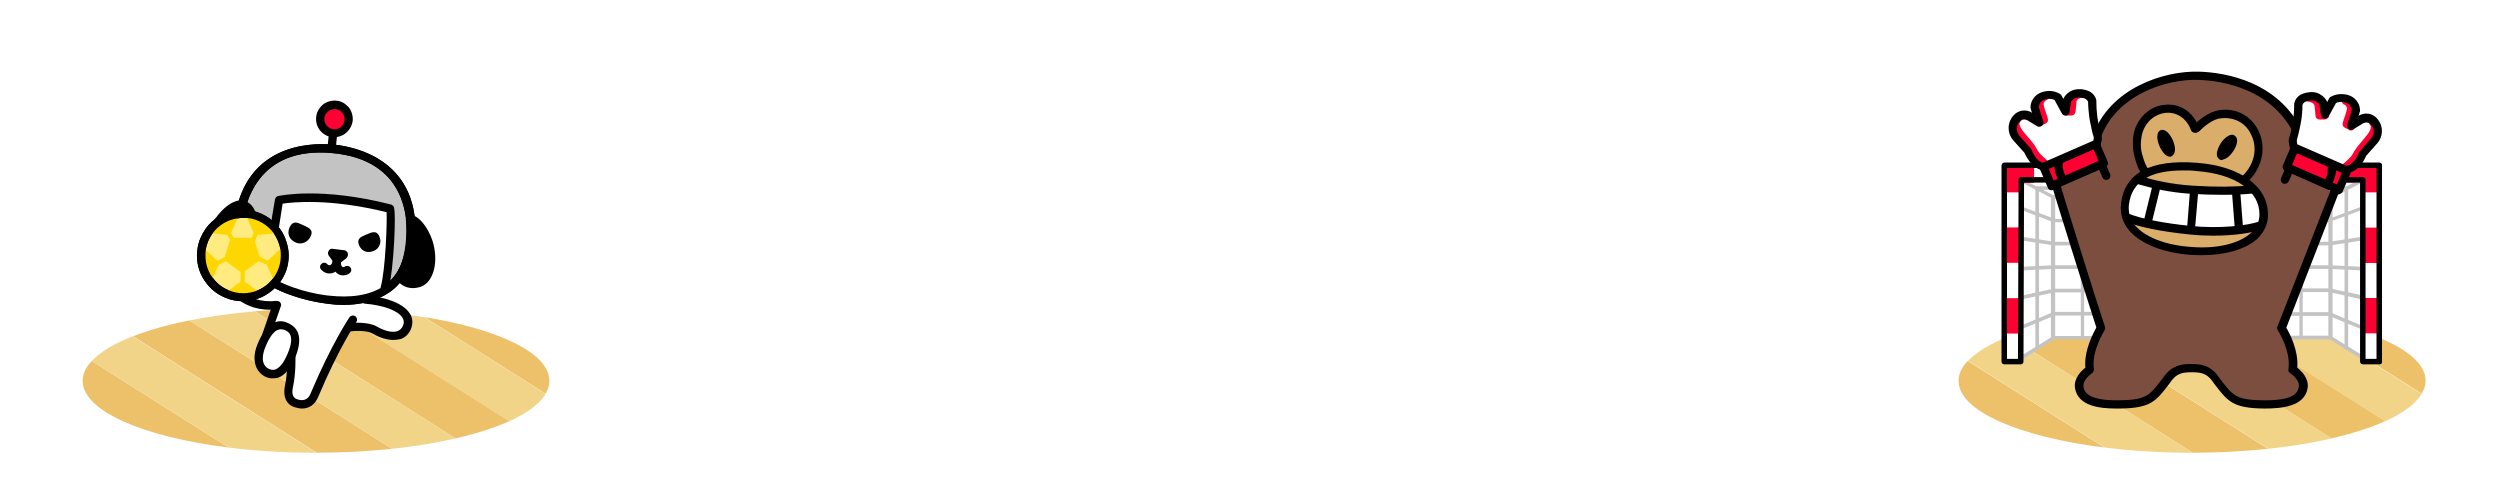 <?xml version="1.0" encoding="utf-8"?>
<!-- Generator: Adobe Illustrator 25.3.1, SVG Export Plug-In . SVG Version: 6.00 Build 0)  -->
<svg version="1.1" id="レイヤー_1" xmlns="http://www.w3.org/2000/svg" xmlns:xlink="http://www.w3.org/1999/xlink" x="0px"
	 y="0px" viewBox="0 0 820 160" style="enable-background:new 0 0 820 160;" xml:space="preserve">
<style type="text/css">
	.st0{fill:#FFFFFF;}
	.st1{fill:#EDC169;}
	.st2{fill:#F2D489;}
	.st3{fill:#C3C3C3;}
	.st4{fill:#FF0033;}
	.st5{fill:#DBAD6B;}
	.st6{fill:#FFD700;}
	.st7{fill:#7C4E40;}
	.st8{fill:none;stroke:#000000;stroke-width:3;stroke-linecap:round;stroke-linejoin:round;stroke-miterlimit:10;}
	.st9{fill:#FFEB7F;}
</style>
<rect id="レイヤー_1_" class="st0" width="820" height="160"/>
<g>
	<g>
		<path class="st1" d="M180.2,124.9c0-9.1-16.6-16.9-41-20.9l39.7,25.1C179.8,127.8,180.2,126.4,180.2,124.9z"/>
		<path class="st1" d="M43.6,110.3l60.3,38.2c8.7,0,17-0.5,24.7-1.3l-66.5-42.1C55,106.5,48.8,108.3,43.6,110.3z"/>
		<path class="st1" d="M109,101.4c-1.8,0-3.5-0.1-5.3-0.1c-7,0-13.7,0.3-20.1,0.8l65.8,41.7c6.9-1.6,12.9-3.5,17.7-5.7L109,101.4z"
			/>
		<path class="st1" d="M27.1,124.9c0,9.9,19.8,18.4,47.9,21.9l-44.9-28.4C28.2,120.4,27.1,122.6,27.1,124.9z"/>
		<path class="st2" d="M30.1,118.4L75,146.8c8.8,1.1,18.5,1.7,28.6,1.7c0.1,0,0.1,0,0.2,0l-60.3-38.2
			C37.5,112.7,32.9,115.4,30.1,118.4z"/>
		<path class="st2" d="M62.1,105.1l66.5,42.1c7.5-0.8,14.5-1.9,20.8-3.4l-65.8-41.7C75.9,102.8,68.6,103.8,62.1,105.1z"/>
		<path class="st2" d="M179,129.2l-39.7-25.1c-9.1-1.5-19.4-2.4-30.3-2.6l58,36.7C172.9,135.5,177,132.5,179,129.2z"/>
	</g>
</g>
<g>
	<g>
		<path class="st1" d="M795.6,124.9c0-9.1-16.6-16.9-41-20.9l39.7,25.1C795.1,127.8,795.6,126.4,795.6,124.9z"/>
		<path class="st1" d="M658.9,110.3l60.3,38.2c8.7,0,17-0.5,24.7-1.3l-66.5-42.1C670.4,106.5,664.1,108.3,658.9,110.3z"/>
		<path class="st1" d="M724.3,101.4c-1.8,0-3.5-0.1-5.3-0.1c-7,0-13.7,0.3-20.1,0.8l65.8,41.7c6.9-1.6,12.9-3.5,17.7-5.7
			L724.3,101.4z"/>
		<path class="st1" d="M642.4,124.9c0,9.9,19.8,18.4,47.9,21.9l-44.9-28.4C643.5,120.4,642.4,122.6,642.4,124.9z"/>
		<path class="st2" d="M645.5,118.4l44.9,28.4c8.8,1.1,18.5,1.7,28.6,1.7c0.1,0,0.1,0,0.2,0l-60.3-38.2
			C652.9,112.7,648.3,115.4,645.5,118.4z"/>
		<path class="st2" d="M677.5,105.1l66.5,42.1c7.5-0.8,14.5-1.9,20.8-3.4l-65.8-41.7C691.2,102.8,684,103.8,677.5,105.1z"/>
		<path class="st2" d="M794.3,129.2l-39.7-25.1c-9.1-1.5-19.4-2.4-30.3-2.6l58,36.7C788.2,135.5,792.3,132.5,794.3,129.2z"/>
	</g>
</g>
<g>
	<polygon class="st0" points="657.2,54.5 657.2,117.8 662.7,118 673,110.8 763.8,110.8 774.6,117.7 780.4,117.8 780.1,54.5 	"/>
	<g>
		<g>
			<path class="st3" d="M718.4,111.3h-45.1c-0.3,0-0.6-0.3-0.6-0.6V64.6c0-0.3,0.3-0.6,0.6-0.6h45.1c0.3,0,0.6,0.3,0.6,0.6
				c0,0.3-0.3,0.6-0.6,0.6H674v45h44.5c0.3,0,0.6,0.3,0.6,0.6S718.8,111.3,718.4,111.3z"/>
			<path class="st3" d="M663,117.9c-0.1,0-0.2,0-0.3-0.1c-0.2-0.1-0.3-0.3-0.3-0.5V59.2c0-0.2,0.1-0.4,0.3-0.5
				c0.2-0.1,0.4-0.1,0.6,0l10.5,5.5c0.2,0.1,0.3,0.3,0.3,0.5v46.1c0,0.2-0.1,0.4-0.3,0.5l-10.5,6.6
				C663.2,117.9,663.1,117.9,663,117.9z M663.6,60.1v56.2l9.4-5.8V65L663.6,60.1z M673.6,110.8L673.6,110.8L673.6,110.8z"/>
			<path class="st3" d="M693.8,111c-0.3,0-0.6-0.3-0.6-0.6V65.1l-6.5-5.5c-0.2-0.2-0.3-0.6-0.1-0.8c0.2-0.2,0.6-0.3,0.8-0.1l6.7,5.7
				c0.1,0.1,0.2,0.3,0.2,0.4v45.6C694.4,110.7,694.2,111,693.8,111z"/>
			<path class="st3" d="M703.8,111c-0.3,0-0.6-0.3-0.6-0.6V65l-4-5.6c-0.2-0.3-0.1-0.6,0.1-0.8c0.3-0.2,0.6-0.1,0.8,0.1l4.1,5.7
				c0.1,0.1,0.1,0.2,0.1,0.3v45.6C704.3,110.7,704.1,111,703.8,111z"/>
			<path class="st3" d="M713.7,111c-0.3,0-0.6-0.3-0.6-0.6V64.9l-2.4-5.6c-0.1-0.3,0-0.6,0.3-0.8c0.3-0.1,0.6,0,0.8,0.3l2.4,5.7
				c0,0.1,0,0.1,0,0.2v45.6C714.3,110.7,714,111,713.7,111z"/>
			<path class="st3" d="M683.1,111c-0.3,0-0.6-0.3-0.6-0.6V65.1l-9-5.6c-0.3-0.2-0.4-0.5-0.2-0.8c0.2-0.3,0.5-0.4,0.8-0.2l9.2,5.8
				c0.2,0.1,0.3,0.3,0.3,0.5v45.6C683.7,110.7,683.4,111,683.1,111z"/>
			<path class="st3" d="M668.2,114.6c-0.3,0-0.6-0.3-0.6-0.6V61.9c0-0.3,0.3-0.6,0.6-0.6c0.3,0,0.6,0.3,0.6,0.6V114
				C668.8,114.4,668.5,114.6,668.2,114.6z"/>
			<path class="st3" d="M718.4,62.3H668c-0.3,0-0.6-0.3-0.6-0.6c0-0.3,0.3-0.6,0.6-0.6h50.4c0.3,0,0.6,0.3,0.6,0.6
				C719,62,718.8,62.3,718.4,62.3z"/>
			<path class="st3" d="M663,88.7c-0.3,0-0.6-0.2-0.6-0.6c0-0.3,0.2-0.6,0.6-0.6l10.8-0.5l45.1,0c0.3,0,0.6,0.3,0.6,0.6
				s-0.3,0.6-0.6,0.6h-45.1L663,88.7C663.1,88.7,663,88.7,663,88.7z"/>
			<path class="st3" d="M718.9,72.9h-45.1c-0.1,0-0.1,0-0.2,0L663,68.9c-0.3-0.1-0.5-0.4-0.3-0.7c0.1-0.3,0.4-0.5,0.8-0.3l10.5,3.9
				h45c0.3,0,0.6,0.3,0.6,0.6S719.2,72.9,718.9,72.9z"/>
			<path class="st3" d="M718.9,80.5h-45.1l-10.6-1.6c-0.3,0-0.5-0.3-0.5-0.7c0-0.3,0.3-0.5,0.7-0.5l10.5,1.6l45,0
				c0.3,0,0.6,0.3,0.6,0.6S719.2,80.5,718.9,80.5z"/>
			<path class="st3" d="M663,98.2c-0.3,0-0.5-0.2-0.6-0.5c-0.1-0.3,0.1-0.6,0.4-0.7l10.8-2.3c0,0,0.1,0,0.1,0h45.1
				c0.3,0,0.6,0.3,0.6,0.6c0,0.3-0.3,0.6-0.6,0.6h-45l-10.7,2.3C663.1,98.2,663.1,98.2,663,98.2z"/>
			<path class="st3" d="M663.3,107.9c-0.2,0-0.4-0.1-0.5-0.4c-0.1-0.3,0-0.6,0.3-0.8l10.5-4.4c0.1,0,0.1,0,0.2,0h45.1
				c0.3,0,0.6,0.3,0.6,0.6c0,0.3-0.3,0.6-0.6,0.6h-45l-10.4,4.3C663.5,107.9,663.4,107.9,663.3,107.9z"/>
			<g>
				<rect x="657.2" y="74.6" class="st4" width="6.2" height="11.6"/>
				<rect x="657.2" y="97.8" class="st4" width="6.2" height="11.6"/>
				
					<rect x="659.2" y="52" transform="matrix(4.197360e-11 -1 1 4.197360e-11 605.473 719.151)" class="st4" width="6.2" height="9.7"/>
				<rect x="657.2" y="54.1" class="st4" width="6.2" height="9"/>
				<g>
					
						<rect x="774.8" y="74.6" transform="matrix(-1 -4.492996e-11 4.492996e-11 -1 1555.727 160.857)" class="st4" width="6.2" height="11.6"/>
					
						<rect x="774.8" y="97.8" transform="matrix(-1 -4.404311e-11 4.404311e-11 -1 1555.727 207.136)" class="st4" width="6.2" height="11.6"/>
					
						<rect x="772.2" y="51.5" transform="matrix(6.123234e-17 -1 1 6.123234e-17 718.39 832.068)" class="st4" width="6.2" height="10.8"/>
					
						<rect x="774.8" y="54.1" transform="matrix(-1 -4.448676e-11 4.448676e-11 -1 1555.727 117.202)" class="st4" width="6.2" height="9"/>
				</g>
				<path d="M662.8,119.5h-5.4c-0.5,0-0.9-0.4-0.9-0.9V54.4c0-0.5,0.4-0.9,0.9-0.9s0.9,0.4,0.9,0.9v63.3h3.6l0.2-58.7
					c0-0.5,0.4-0.9,0.9-0.9c0,0,0,0,0,0c0.5,0,0.9,0.4,0.9,0.9l-0.2,59.6C663.7,119.1,663.3,119.5,662.8,119.5z"/>
				<path d="M718.4,59.9H663c-0.5,0-0.9-0.4-0.9-0.9s0.4-0.9,0.9-0.9h55.4c0.5,0,0.9,0.4,0.9,0.9S718.9,59.9,718.4,59.9z"/>
				<path d="M718.4,55.1h-60.9c-0.5,0-0.9-0.4-0.9-0.9s0.4-0.9,0.9-0.9h60.9c0.5,0,0.9,0.4,0.9,0.9S718.9,55.1,718.4,55.1z"/>
			</g>
		</g>
		<g>
			<path class="st3" d="M764.5,111.3h-46.3c-0.3,0-0.6-0.3-0.6-0.6s0.3-0.6,0.6-0.6h45.7v-45h-45.7c-0.3,0-0.6-0.3-0.6-0.6
				c0-0.3,0.3-0.6,0.6-0.6h46.3c0.3,0,0.6,0.3,0.6,0.6v46.1C765.1,111.1,764.8,111.3,764.5,111.3z"/>
			<path class="st3" d="M774.8,117.9c-0.1,0-0.2,0-0.3-0.1l-10.5-6.6c-0.2-0.1-0.3-0.3-0.3-0.5V64.6c0-0.2,0.1-0.4,0.3-0.5l10.5-5.5
				c0.2-0.1,0.4-0.1,0.6,0c0.2,0.1,0.3,0.3,0.3,0.5v58.2c0,0.2-0.1,0.4-0.3,0.5C775,117.9,774.9,117.9,774.8,117.9z M764.9,110.4
				l9.4,5.8V60.1l-9.4,4.9V110.4z"/>
			<path class="st3" d="M744,111c-0.3,0-0.6-0.3-0.6-0.6V64.8c0-0.2,0.1-0.3,0.2-0.4l6.7-5.7c0.2-0.2,0.6-0.2,0.8,0.1
				c0.2,0.2,0.2,0.6-0.1,0.8l-6.5,5.5v45.3C744.6,110.7,744.3,111,744,111z"/>
			<path class="st3" d="M734.1,111c-0.3,0-0.6-0.3-0.6-0.6V64.8c0-0.1,0-0.2,0.1-0.3l4.1-5.7c0.2-0.3,0.6-0.3,0.8-0.1
				c0.3,0.2,0.3,0.6,0.1,0.8l-4,5.6v45.4C734.7,110.7,734.4,111,734.1,111z"/>
			<path class="st3" d="M724.2,111c-0.3,0-0.6-0.3-0.6-0.6V64.8c0-0.1,0-0.2,0-0.2l2.4-5.7c0.1-0.3,0.5-0.4,0.8-0.3
				c0.3,0.1,0.4,0.5,0.3,0.8l-2.4,5.6v45.5C724.7,110.7,724.5,111,724.2,111z"/>
			<path class="st3" d="M754.8,111c-0.3,0-0.6-0.3-0.6-0.6V64.8c0-0.2,0.1-0.4,0.3-0.5l9.2-5.8c0.3-0.2,0.6-0.1,0.8,0.2
				c0.2,0.3,0.1,0.6-0.2,0.8l-9,5.6v45.3C755.3,110.7,755.1,111,754.8,111z"/>
			<path class="st3" d="M769.6,114.6c-0.3,0-0.6-0.3-0.6-0.6V61.9c0-0.3,0.3-0.6,0.6-0.6c0.3,0,0.6,0.3,0.6,0.6V114
				C770.2,114.4,770,114.6,769.6,114.6z"/>
			<path class="st3" d="M769.9,62.3h-51.7c-0.3,0-0.6-0.3-0.6-0.6c0-0.3,0.3-0.6,0.6-0.6h51.7c0.3,0,0.6,0.3,0.6,0.6
				C770.4,62,770.2,62.3,769.9,62.3z"/>
			<path class="st3" d="M774.8,88.7C774.8,88.7,774.8,88.7,774.8,88.7L764,88.2l-45.9,0c-0.3,0-0.6-0.3-0.6-0.6s0.3-0.6,0.6-0.6
				h45.9l10.8,0.5c0.3,0,0.6,0.3,0.6,0.6C775.4,88.4,775.1,88.7,774.8,88.7z"/>
			<path class="st3" d="M764.1,72.9h-45.9c-0.3,0-0.6-0.3-0.6-0.6s0.3-0.6,0.6-0.6H764l10.5-3.9c0.3-0.1,0.6,0,0.7,0.3
				c0.1,0.3,0,0.6-0.3,0.7l-10.6,3.9C764.2,72.9,764.1,72.9,764.1,72.9z"/>
			<path class="st3" d="M718.2,80.5c-0.3,0-0.6-0.3-0.6-0.6s0.3-0.6,0.6-0.6h45.9l10.4-1.6c0.3,0,0.6,0.2,0.7,0.5
				c0,0.3-0.2,0.6-0.5,0.7l-10.5,1.6L718.2,80.5z"/>
			<path class="st3" d="M774.8,98.2c0,0-0.1,0-0.1,0L764,95.8h-45.8c-0.3,0-0.6-0.3-0.6-0.6c0-0.3,0.3-0.6,0.6-0.6h45.9
				c0,0,0.1,0,0.1,0l10.8,2.3c0.3,0.1,0.5,0.4,0.4,0.7C775.3,98,775.1,98.2,774.8,98.2z"/>
			<path class="st3" d="M774.5,107.9c-0.1,0-0.2,0-0.2,0l-10.4-4.3h-45.8c-0.3,0-0.6-0.3-0.6-0.6c0-0.3,0.3-0.6,0.6-0.6h45.9
				c0.1,0,0.2,0,0.2,0l10.5,4.4c0.3,0.1,0.4,0.5,0.3,0.8C775,107.7,774.8,107.9,774.5,107.9z"/>
			<g>
				<path d="M780.5,119.5H775c-0.5,0-0.9-0.4-0.9-0.9V59c0-0.5,0.4-0.9,0.9-0.9s0.9,0.4,0.9,0.9v58.7h3.6V54.4
					c0-0.5,0.4-0.9,0.9-0.9s0.9,0.4,0.9,0.9v64.2C781.4,119.1,781,119.5,780.5,119.5z"/>
				<path d="M774.8,59.9h-56.6c-0.5,0-0.9-0.4-0.9-0.9s0.4-0.9,0.9-0.9h56.6c0.5,0,0.9,0.4,0.9,0.9S775.3,59.9,774.8,59.9z"/>
				<path d="M780.4,55.1h-62.2c-0.5,0-0.9-0.4-0.9-0.9s0.4-0.9,0.9-0.9h62.2c0.5,0,0.9,0.4,0.9,0.9S780.9,55.1,780.4,55.1z"/>
			</g>
		</g>
	</g>
	<polygon class="st0" points="700.5,58.8 697.4,64.3 697.2,70.5 699.6,75.3 723.1,79.5 741.1,76 742.9,70 739.6,62.1 734.1,57.9 
		710.8,57.3 703.3,56.8 	"/>
	<polygon class="st5" points="697.6,70.2 704.8,73.3 719.6,75.7 733.2,75.1 742.2,72.4 739.8,77 732.5,81.4 722,83 712.1,81.4 
		703.1,78.4 698.5,73.5 696.7,70.5 	"/>
	<g>
		<polygon class="st4" points="673.9,40.6 671.7,39.5 670,40.6 669.4,44.5 671,49.6 687.1,44.9 685.6,39.9 683.7,37.1 681.1,37.3 
			680.4,39.9 678,37.5 675.6,37.8 		"/>
		<polygon class="st6" points="671.3,50.5 672.1,53.7 688.2,49.8 687.1,44.9 670.6,49.3 		"/>
	</g>
	<polygon class="st4" points="756.1,45.9 770.3,53 772.9,47 772.7,43.9 770.2,43.4 768.3,44.6 768,41.7 764.6,40.9 763,42.4 
		762.1,39.8 759.2,39.8 757.3,42.7 	"/>
	<polygon class="st6" points="755.4,47.5 753.8,51.1 768,57.8 770.3,53 755.5,47 	"/>
	<g>
		<path class="st7" d="M687.5,45.4c5.4-15.5,22.9-20.8,33.5-20.5c11,0.3,27.5,4.4,34.1,21.5"/>
		<path d="M755,47.7c-0.5,0-1.1-0.3-1.3-0.9c-6.9-17.9-25.3-20.4-32.8-20.6c-10.1-0.3-27,4.7-32.1,19.6c-0.2,0.7-1,1.1-1.7,0.8
			c-0.7-0.2-1.1-1-0.8-1.7c5.6-16.3,23.9-21.7,34.8-21.4c8.1,0.2,27.8,2.9,35.3,22.3c0.3,0.7-0.1,1.5-0.8,1.7
			C755.3,47.7,755.2,47.7,755,47.7z"/>
	</g>
	<g>
		<path class="st7" d="M673.2,56.9c1.7,5.7,13.7,44.3,15.9,50.7c0,0-4.6,7.2-3.7,13.6c0,0-4,2.5-3.5,5.8c0.5,3.5,3.9,5.6,12.9,5.5
			c10.3-0.1,11.1-2.1,16.2-8.6c2.2-2.8,4.5-3.2,7.7-3.2c3.1,0,5.5,0.4,7.7,3.2c5.1,6.6,5.9,8.5,16.2,8.6c9,0.1,12.3-2.1,12.9-5.5
			c0.5-3.4-3.5-5.8-3.5-5.8c1-6.4-3.7-13.6-3.7-13.6L766,62.6"/>
		<path d="M694.2,134c-5.6,0-12.6-0.8-13.6-6.7c-0.5-3.2,2.1-5.7,3.4-6.7c-0.5-5.6,2.6-11.3,3.6-13.2c-2.6-7.9-14.1-44.6-15.7-50.2
			c-0.2-0.7,0.2-1.5,0.9-1.7c0.7-0.2,1.5,0.2,1.7,0.9c1.7,5.8,13.7,44.3,15.9,50.7c0.1,0.4,0.1,0.8-0.1,1.2c0,0.1-4.4,6.9-3.5,12.7
			c0.1,0.5-0.2,1.1-0.6,1.4c0,0-3.2,2.1-2.8,4.5c0.3,1.9,1.8,4.5,11.5,4.4c9-0.1,10-1.4,14.3-7l0.8-1.1c2.7-3.5,5.8-3.8,8.7-3.8
			c3,0,6.1,0.3,8.7,3.8l0.8,1.1c4.3,5.6,5.3,6.9,14.3,7c9.7,0.1,11.2-2.4,11.5-4.4c0.4-2.4-2.8-4.5-2.8-4.5
			c-0.5-0.3-0.7-0.8-0.6-1.4c0.9-5.8-3.4-12.6-3.5-12.7c-0.2-0.4-0.3-0.8-0.1-1.2l17.6-45.1c0.3-0.7,1.1-1,1.8-0.8
			c0.7,0.3,1,1.1,0.8,1.8l-17.3,44.5c1.1,1.8,4.1,7.6,3.6,13.1c1.3,1,3.9,3.5,3.4,6.7c-1,6.1-8.6,6.7-14.2,6.7
			c-10.3-0.1-12-2.3-16.4-8.1l-0.8-1.1c-1.8-2.3-3.5-2.7-6.6-2.7s-4.8,0.4-6.6,2.7l-0.8,1.1c-4.4,5.8-6.1,8-16.4,8.1
			C694.7,134,694.5,134,694.2,134z"/>
	</g>
	<rect x="682.1" y="45.2" class="st7" width="81.9" height="17.9"/>
	<polygon class="st5" points="720.2,42.1 716.7,37.5 710.1,36 704.6,38.6 701.1,43 700.9,50.2 703.7,56.8 700.9,58.6 713,61.7 
		724.2,62.6 737.4,60.8 736.5,58.4 741.1,52.9 740.2,44.5 735.2,38.6 728.4,37.5 722.9,39.9 	"/>
	<g>
		<g>
			<g>
				<ellipse transform="matrix(0.923 -0.384 0.384 0.923 36.506 276.708)" cx="710.6" cy="47" rx="1.5" ry="3.7"/>
				<path d="M711.7,51.4c-1.3,0-2.6-1.7-3.4-3.5l0,0c-0.9-2.1-1.1-4.6,0.4-5.2c1.5-0.6,3.1,1.3,4,3.3c0.4,1,0.7,2.1,0.7,2.9
					c0,1.6-0.7,2.1-1.1,2.3C712.1,51.4,711.9,51.4,711.7,51.4z M710,47.2c0.6,1.3,1.2,2.1,1.6,2.3c0.1-0.4,0-1.4-0.5-2.7
					c-0.6-1.3-1.2-2.1-1.6-2.3C709.4,44.9,709.5,45.9,710,47.2L710,47.2z"/>
			</g>
		</g>
		<g>
			<g>
				<ellipse transform="matrix(0.553 -0.833 0.833 0.553 286.374 630.336)" cx="730.4" cy="48.4" rx="3.7" ry="1.5"/>
				<path d="M728.8,52.5c-0.4,0-0.7-0.1-0.9-0.3c-0.4-0.3-1-0.9-0.7-2.4c0.2-0.9,0.6-1.8,1.2-2.8c0.6-0.9,1.3-1.7,2.1-2.2
					c1.3-0.9,2.1-0.6,2.5-0.3c0.4,0.3,1,0.9,0.7,2.4c-0.2,0.9-0.6,1.8-1.2,2.7c-1,1.5-2.2,2.5-3.3,2.7
					C729,52.5,728.9,52.5,728.8,52.5z M729,50.8L729,50.8L729,50.8z M731.9,46.1c-0.4,0.2-1.2,0.7-2,1.9l0,0c-0.8,1.2-1,2.2-1,2.6
					c0.4-0.2,1.2-0.7,2-1.9C731.7,47.5,731.9,46.5,731.9,46.1z M729.2,47.6L729.2,47.6L729.2,47.6z"/>
			</g>
		</g>
		<path d="M736.5,60c-0.4,0-0.7-0.2-1-0.5c-0.5-0.6-0.5-1.4,0.1-1.9c3.1-2.8,3.7-6.5,3.8-7.2c0.1-0.8,0.4-3.4-1-6.2
			c-0.3-0.7-1.4-2.9-3.9-4.3c-2.6-1.4-5.1-1.2-6-1.1c-3.1,0.3-5.9,3.1-7,4.1l-0.2,0.2c-0.5,0.5-1.4,0.5-1.9,0
			c-0.5-0.5-0.5-1.4,0-1.9l0.2-0.2c1.2-1.2,4.6-4.4,8.6-4.9c1.1-0.1,4.3-0.5,7.6,1.4c2.1,1.2,3.8,3,5,5.4c1.7,3.5,1.3,6.7,1.2,7.7
			c-0.2,1.3-1,5.6-4.7,8.9C737.2,59.9,736.9,60,736.5,60z"/>
		<path d="M704,58.2c-0.4,0-0.8-0.2-1.1-0.5c-1.6-2.1-2.2-4.2-2.6-5.7c-0.3-1-0.8-2.9-0.7-5.3c0-1.4,0.1-3.9,1.7-6.6
			c1.3-2.2,3.1-3.8,5.2-4.8c1.3-0.6,4.9-1.8,8.7-0.2c4.2,1.8,5.6,5.5,6,6.7c0.2,0.7-0.2,1.5-0.9,1.7c-0.7,0.2-1.5-0.2-1.7-0.9
			c-0.2-0.6-1.3-3.6-4.5-5c-2.7-1.2-5.3-0.4-6.5,0.2c-2.5,1.1-3.6,3.1-4,3.7c-1.2,2.1-1.3,4.1-1.4,5.3c-0.1,2,0.3,3.5,0.6,4.4
			c0.4,1.4,0.9,3.1,2.2,4.8c0.5,0.6,0.4,1.4-0.2,1.9C704.6,58.1,704.3,58.2,704,58.2z"/>
		<path class="st5" d="M697,66.7c1.3-10.2,11-13,23.6-12.1c12.5,0.9,22.1,6.7,21.9,15.7c-0.1,8.7-11.3,12.9-23.9,11.9
			C706.1,81.3,695.8,75.9,697,66.7z"/>
		<path class="st0" d="M701.6,59.1c4.7,1.3,9.7,2.6,17.5,3.1c8.2,0.5,14.4,0.4,19.3-0.1l2.9,4.3l0.3,7.6c-4.5,1.5-13.5,2.6-23.4,1.6
			c-8.7-0.9-16-2.3-20.6-4.1l-0.3-7.2L701.6,59.1z"/>
		<path d="M728.9,63.9c-3,0-6.3-0.1-9.9-0.3c-7.7-0.5-12.8-1.8-17.8-3.2c-0.7-0.2-1.1-0.9-0.9-1.7c0.2-0.7,1-1.1,1.7-0.9
			c5,1.4,9.8,2.6,17.2,3.1c7.7,0.5,13.9,0.4,19.1-0.1c0.7-0.1,1.4,0.5,1.5,1.2c0.1,0.7-0.5,1.4-1.2,1.5
			C735.7,63.8,732.5,63.9,728.9,63.9z"/>
		<path d="M726,77.3c-2.5,0-5.1-0.1-7.8-0.4c-9.1-0.9-16.4-2.4-21-4.2c-0.7-0.3-1-1.1-0.8-1.8c0.3-0.7,1.1-1,1.8-0.8
			c4.4,1.7,11.4,3.1,20.3,4c9.7,1,18.6-0.1,22.8-1.5c0.7-0.2,1.5,0.1,1.7,0.9c0.2,0.7-0.1,1.5-0.9,1.7
			C738.7,76.4,732.8,77.3,726,77.3z"/>
		<path d="M704.6,73.5c-0.1,0-0.2,0-0.3,0c-0.7-0.2-1.2-0.9-1-1.6l2.8-11.4c0.2-0.7,0.9-1.2,1.6-1c0.7,0.2,1.2,0.9,1,1.6l-2.8,11.4
			C705.8,73.1,705.2,73.5,704.6,73.5z"/>
		<path d="M718.7,75.8c0,0-0.1,0-0.1,0c-0.7-0.1-1.3-0.7-1.2-1.5l0.9-11.5c0.1-0.7,0.7-1.3,1.5-1.2c0.7,0.1,1.3,0.7,1.2,1.5
			L720,74.6C720,75.3,719.4,75.8,718.7,75.8z"/>
		<path d="M734.3,76c-0.7,0-1.3-0.5-1.3-1.2l-0.9-11.6c-0.1-0.7,0.5-1.4,1.2-1.5c0.7-0.1,1.4,0.5,1.5,1.2l0.9,11.6
			c0.1,0.7-0.5,1.4-1.2,1.5C734.4,76,734.4,76,734.3,76z"/>
	</g>
	<path class="st8" d="M766.2,61"/>
	<path class="st8" d="M752.1,54.6"/>
	<polygon class="st0" points="752.6,48.6 752.3,45.4 753.1,42 753.7,37.5 754.2,33.6 756.2,32.1 759.3,31.8 761.6,33.2 763.4,35.4 
		765.7,32.6 769.7,32.7 772.4,35.2 772.1,39.4 774.1,39.4 777.8,39.2 779.8,42.5 779.1,46.2 775.3,50.8 772.4,54.8 769.8,56.1 
		760,51.8 	"/>
	<polygon class="st4" points="752.6,49.5 750.5,54.6 767.2,62.7 769.8,56.1 753.4,49 	"/>
	<path class="st4" d="M769.2,56.4c-0.5,0-0.9-0.2-1.2-0.7c-0.4-0.6-0.2-1.4,0.4-1.8c0.3-0.2,1.5-1.3,2.2-2c0.6-0.6,0.8-0.9,1.2-1.6
		c0.1-0.2,0.2-0.4,0.4-0.7c0.7-1.1,0.9-1.4,2.6-3.4l0.6-0.7c1.5-1.8,2-2.5,2.2-3.5c0.1-0.5,0-0.7,0-0.7c-0.6-0.5-0.6-1.3-0.1-1.9
		c0.5-0.6,1.4-0.6,1.9-0.1l-0.9,1l0.9-1c0.5,0.5,1.1,1.4,0.8,3.1c-0.3,1.6-1.1,2.8-2.8,4.8l-0.6,0.7c-1.6,1.9-1.8,2.1-2.4,3
		c-0.2,0.2-0.3,0.5-0.4,0.6c-0.4,0.7-0.7,1.2-1.6,2.1c-0.6,0.6-2.3,2.1-2.7,2.4C769.7,56.4,769.5,56.4,769.2,56.4z M769.2,55.1
		L769.2,55.1L769.2,55.1z"/>
	<path class="st4" d="M771.1,42.8c-0.2,0-0.4,0-0.6-0.2l-1.4-0.7c-0.6-0.3-0.8-0.9-0.7-1.5c0.2-0.9,0.5-1.6,0.7-2.2
		c0.2-0.6,0.4-1.2,0.6-2c0,0,0-0.1,0-0.1c0.1-0.1,0.2-0.5,0-1c-0.2-0.5-0.7-0.8-0.8-0.8c-0.7-0.3-1-1.1-0.8-1.8
		c0.3-0.7,1.1-1,1.8-0.8c0.4,0.2,1.8,0.8,2.4,2.4c0.4,1.2,0.2,2.2,0,2.8c-0.2,0.9-0.4,1.5-0.7,2.2c-0.1,0.3-0.2,0.6-0.3,1l0.4,0.2
		c0.7,0.3,0.9,1.2,0.6,1.8C772.1,42.5,771.6,42.8,771.1,42.8z"/>
	<path class="st4" d="M762.4,39.2h-1.6c-0.7,0-1.3-0.5-1.3-1.2l-0.3-3.1c0-0.1-0.1-0.6-0.4-0.9c-0.5-0.4-1.2-0.6-1.4-0.6
		c-0.6,0-1.2-0.4-1.3-1c-0.2-0.7,0.3-1.5,1-1.6c0.7-0.2,2.3,0.3,3.4,1.2c1.1,0.9,1.3,2.2,1.4,2.7l0.2,1.8h0.4c0.7,0,1.4,0.6,1.4,1.4
		S763.1,39.2,762.4,39.2z M757.5,33.4C757.5,33.4,757.5,33.4,757.5,33.4C757.5,33.4,757.5,33.4,757.5,33.4z M757.5,33.4
		C757.5,33.4,757.5,33.4,757.5,33.4C757.5,33.4,757.5,33.4,757.5,33.4z"/>
	<path d="M767.2,63.7c-0.2,0-0.4,0-0.5-0.1L749.5,56c-0.7-0.3-1-1.1-0.7-1.8l2.7-6.3c0.1-0.3,0.4-0.6,0.7-0.7c0.3-0.1,0.7-0.1,1,0
		l17.2,7.5c0.7,0.3,1,1.1,0.7,1.8l-2.7,6.3c-0.1,0.3-0.4,0.6-0.7,0.7C767.5,63.7,767.4,63.7,767.2,63.7z M751.8,54.1l14.7,6.4
		l1.6-3.8l-14.7-6.4L751.8,54.1z"/>
	<path d="M763.5,61.6c-0.3,0-0.5-0.1-0.8-0.2c-0.6-0.4-0.8-1.3-0.4-1.9c0.6-0.8,1-1.8,1.1-2.8c0.1-0.6,0.1-1.3,0.1-1.9
		c-0.1-0.7,0.5-1.4,1.2-1.5c0.7-0.1,1.4,0.5,1.5,1.2c0.1,0.9,0,1.8-0.1,2.6c-0.3,1.4-0.8,2.6-1.6,3.8
		C764.3,61.4,763.9,61.6,763.5,61.6z"/>
	<path d="M770.1,57.1c-0.6,0-1.1-0.4-1.3-1c-0.2-0.7,0.2-1.5,1-1.7c0.4-0.1,0.8-0.3,1.1-0.5c0.4-0.3,0.7-0.5,0.9-0.7
		c1-1,1.7-2.6,2-3.2c0.1-0.1,0.1-0.3,0.2-0.4l3.5-4c0.4-0.4,0.8-0.9,1-1.7c0.2-0.8,0.1-1.5-0.2-2.1c-0.2-0.4-0.8-1.4-1.8-1.6
		c-0.5-0.1-1,0.1-1.3,0.2l-3.3,2c-0.5,0.3-1.1,0.3-1.5-0.1c-0.4-0.3-0.6-0.9-0.5-1.5l1.5-4.7c0-0.4-0.2-0.9-0.6-1.5
		c-0.6-0.8-1.6-1-2-1.1c-1.1-0.2-2,0-2.6,0.3l-2.4,4.4c-0.3,0.5-0.9,0.8-1.4,0.7c-0.6-0.1-1-0.6-1.1-1.1l-0.5-3.4
		c-0.2-0.4-0.5-0.8-1.1-1.1c-1-0.6-2.1-0.3-2.5-0.2l-0.1,0c-0.6,0.1-1.2,0.3-1.6,0.8c-0.1,0.2-0.2,0.3-0.3,0.5
		c0,1.7-0.1,3.4-0.4,5.1c-0.1,0.8-0.3,1.7-0.5,2.6c-0.3,1.6-0.6,2.6-0.9,3.7c0,0.2-0.1,0.5,0,0.8c0,0.2,0.1,0.4,0.1,0.7
		c0,0.1,0,0.3,0.1,0.4c0.3,0.6,0.1,1.3-0.4,1.7c-0.6,0.4-1.5,0.3-1.9-0.3c-0.3-0.4-0.3-0.9-0.4-1.4c0-0.2,0-0.3-0.1-0.5
		c-0.2-0.7-0.1-1.5,0.1-2.2c0.3-1,0.6-2,0.9-3.5c0.2-0.8,0.3-1.6,0.4-2.4c0.2-1.6,0.3-3.2,0.3-4.9c0-0.1,0-0.2,0-0.3
		c0.2-0.6,0.4-1.2,0.8-1.7c1-1.3,2.4-1.6,3.2-1.8l0.1,0c0.6-0.1,2.6-0.6,4.5,0.6c1.2,0.7,1.9,1.7,2.2,2.4c0,0,0,0,0,0.1l0.7-1.3
		c0.1-0.2,0.3-0.4,0.6-0.5c0.9-0.5,2.6-1.1,4.8-0.7c0.7,0.1,2.4,0.5,3.6,2.1c0.7,0.9,1.1,2,1.1,3.2c0,0.2,0,0.3-0.1,0.4l-0.4,1.4
		l0.2-0.2c0,0,0.1-0.1,0.1-0.1c0.7-0.3,1.7-0.7,3-0.5c2.3,0.4,3.4,2.3,3.8,3.1c0.4,0.8,0.8,2.2,0.4,4c-0.3,1.1-0.8,2.1-1.7,3
		l-3.3,3.7c-0.4,1-1.3,2.7-2.5,3.8c-0.2,0.2-0.7,0.7-1.4,1.1c-0.6,0.3-1.2,0.6-1.8,0.8C770.4,57.1,770.2,57.1,770.1,57.1z"/>
	<polygon class="st0" points="687.5,47.3 687.9,44.1 687,40.7 686.4,36.2 686,32.3 684,30.8 680.9,30.5 678.5,31.9 676.7,34.1 
		674.5,31.3 670.4,31.4 667.7,33.9 668,38.1 666,38 662.3,37.9 660.3,41.2 661.1,44.8 664.8,49.5 667.7,53.5 670.3,54.8 680.1,50.5 
			"/>
	<polygon class="st4" points="687.5,48.2 689.6,53.3 672.9,61.4 670.3,54.8 686.7,47.7 	"/>
	<path class="st4" d="M670.9,55.1c-0.2,0-0.5-0.1-0.7-0.2c-0.4-0.2-2.1-1.8-2.7-2.4c-0.9-0.9-1.1-1.4-1.6-2.1
		c-0.1-0.2-0.2-0.4-0.4-0.6c-0.6-0.9-0.7-1.1-2.4-3l-0.6-0.7c-1.7-2-2.5-3.1-2.8-4.8c-0.4-2.1,1.4-3.7,1.6-3.9
		c0.6-0.5,1.4-0.4,1.9,0.1s0.4,1.4-0.1,1.9c-0.3,0.2-0.8,0.9-0.7,1.4c0.2,0.9,0.6,1.7,2.2,3.5l0.6,0.7c1.7,2,2,2.3,2.6,3.4
		c0.2,0.3,0.3,0.5,0.4,0.7c0.4,0.6,0.5,0.9,1.2,1.6c0.6,0.6,1.9,1.8,2.2,2c0.6,0.4,0.8,1.2,0.4,1.8
		C671.8,54.9,671.4,55.1,670.9,55.1z"/>
	<path class="st4" d="M669,41.4c-0.5,0-1-0.3-1.2-0.7c-0.3-0.7-0.1-1.5,0.6-1.8l0.4-0.2c-0.1-0.3-0.2-0.7-0.3-1
		c-0.2-0.6-0.4-1.3-0.7-2.2c-0.2-0.6-0.4-1.6,0-2.8c0.6-1.6,2-2.2,2.4-2.4c0.7-0.3,1.5,0.1,1.8,0.8c0.3,0.7-0.1,1.5-0.8,1.8
		c-0.1,0-0.6,0.3-0.8,0.8c-0.2,0.4-0.1,0.8,0,1c0,0,0,0.1,0,0.1c0.2,0.8,0.4,1.4,0.6,2c0.2,0.6,0.5,1.3,0.7,2.2
		c0.2,0.6-0.1,1.2-0.7,1.5l-1.4,0.7C669.5,41.4,669.2,41.4,669,41.4z"/>
	<path class="st4" d="M679.4,37.9h-1.6c-0.7,0-1.4-0.6-1.4-1.4s0.6-1.4,1.4-1.4h0.4l0.2-1.9c0-0.5,0.3-1.7,1.4-2.6
		c1.1-0.9,2.7-1.4,3.4-1.2c0.7,0.2,1.2,0.9,1,1.6c-0.2,0.6-0.7,1-1.3,1c-0.2,0-0.8,0.2-1.4,0.6c-0.4,0.3-0.4,0.7-0.4,0.8l-0.3,3.1
		C680.7,37.4,680.1,37.9,679.4,37.9z M682.6,32.1C682.6,32.1,682.6,32.1,682.6,32.1C682.6,32.1,682.6,32.1,682.6,32.1z M682.6,32.1
		C682.6,32.1,682.6,32.1,682.6,32.1C682.6,32.1,682.6,32.1,682.6,32.1z"/>
	<path d="M672.9,62.4c-0.2,0-0.3,0-0.5-0.1c-0.3-0.1-0.6-0.4-0.7-0.7l-2.7-6.3c-0.3-0.7,0-1.5,0.7-1.8l17.2-7.5c0.3-0.1,0.7-0.2,1,0
		c0.3,0.1,0.6,0.4,0.7,0.7l2.7,6.3c0.3,0.7,0,1.5-0.7,1.8l-17.2,7.5C673.3,62.3,673.1,62.4,672.9,62.4z M672,55.4l1.6,3.8l14.7-6.4
		l-1.6-3.8L672,55.4z"/>
	<path d="M676.7,60.3c-0.4,0-0.9-0.2-1.1-0.6c-0.8-1.2-1.3-2.4-1.6-3.8c-0.2-0.9-0.2-1.7-0.1-2.6c0.1-0.7,0.7-1.3,1.5-1.2
		c0.7,0.1,1.3,0.7,1.2,1.5c-0.1,0.6,0,1.3,0.1,1.9c0.2,1,0.6,1.9,1.1,2.8c0.4,0.6,0.3,1.5-0.4,1.9C677.2,60.3,676.9,60.3,676.7,60.3
		z"/>
	<path d="M670,55.8c-0.1,0-0.2,0-0.3,0c-0.6-0.2-1.3-0.4-1.8-0.8c-0.7-0.4-1.2-0.9-1.4-1.1c-1.2-1.2-2-2.8-2.5-3.8l-3.4-3.8
		c-0.5-0.5-1.3-1.5-1.6-2.9c-0.4-1.8,0-3.1,0.4-4c0.4-0.8,1.5-2.7,3.8-3.1c1.2-0.2,2.3,0.1,3,0.5c0,0,0.1,0,0.1,0.1l0.2,0.2
		l-0.4-1.4c0-0.1-0.1-0.3-0.1-0.4c0-1.2,0.4-2.3,1.1-3.2c1.2-1.6,3-2,3.6-2.1c2.1-0.5,3.9,0.2,4.8,0.7c0.2,0.1,0.4,0.3,0.6,0.5
		l0.7,1.3c0,0,0,0,0-0.1c0.3-0.7,1-1.7,2.2-2.4c1.9-1.1,3.9-0.7,4.5-0.6l0.1,0c0.8,0.2,2.2,0.5,3.2,1.8c0.4,0.5,0.7,1.1,0.8,1.7
		c0,0.1,0,0.2,0,0.3c0,1.6,0.1,3.3,0.3,4.9c0.1,0.5,0.2,1.4,0.4,2.4c0.3,1.5,0.5,2.5,0.9,3.4c0.2,0.8,0.3,1.5,0.1,2.3
		c0,0.1-0.1,0.3-0.1,0.5c-0.1,0.5-0.1,1-0.4,1.4c-0.4,0.6-1.3,0.8-1.9,0.3c-0.6-0.4-0.7-1.1-0.4-1.7c0-0.1,0-0.2,0.1-0.4
		c0-0.2,0.1-0.5,0.1-0.7c0.1-0.3,0-0.6,0-0.8c-0.4-1.1-0.6-2.1-0.9-3.7c-0.2-0.9-0.4-1.8-0.5-2.6c-0.2-1.7-0.4-3.4-0.4-5.1
		c-0.1-0.2-0.2-0.4-0.3-0.5c-0.4-0.5-1-0.7-1.6-0.8l-0.1,0c-0.5-0.1-1.5-0.3-2.5,0.2c-0.5,0.3-0.9,0.8-1.1,1.1l-0.5,3.4
		c-0.1,0.6-0.5,1-1.1,1.1c-0.6,0.1-1.1-0.2-1.4-0.7l-2.4-4.4c-0.6-0.3-1.5-0.5-2.6-0.3c-0.5,0.1-1.4,0.3-2,1.1
		c-0.4,0.5-0.5,1.1-0.6,1.5l1.5,4.7c0.2,0.5,0,1.1-0.5,1.5c-0.4,0.3-1.1,0.4-1.5,0.1l-3.3-2c-0.3-0.1-0.8-0.3-1.3-0.2
		c-1,0.2-1.6,1.2-1.8,1.6c-0.3,0.6-0.4,1.4-0.2,2.2c0.2,0.8,0.6,1.3,0.9,1.7l3.6,4c0.1,0.1,0.2,0.2,0.2,0.4c0.3,0.6,1,2.2,2,3.2
		c0.2,0.2,0.4,0.4,0.9,0.7c0.3,0.2,0.7,0.4,1.1,0.5c0.7,0.2,1.2,0.9,1,1.7C671.1,55.4,670.6,55.8,670,55.8z"/>
	<path d="M749.4,60.3c-0.2,0-0.3,0-0.5-0.1c-0.7-0.3-1-1.1-0.7-1.8l1.5-3.5c0.3-0.7,1.1-1,1.8-0.7c0.7,0.3,1,1.1,0.7,1.8l-1.5,3.5
		C750.4,60,749.9,60.3,749.4,60.3z"/>
	<path d="M690.8,59c-0.5,0-1-0.3-1.2-0.8l-1.5-3.5c-0.3-0.7,0-1.5,0.7-1.8c0.7-0.3,1.5,0,1.8,0.7l1.5,3.5c0.3,0.7,0,1.5-0.7,1.8
		C691.1,59,690.9,59,690.8,59z"/>
	<path d="M722.2,83.7c-1.2,0-2.4,0-3.6-0.1c-9.3-0.7-16.7-3.7-20.4-8.2c-2.1-2.6-2.9-5.5-2.5-8.8c1.3-9.9,9.7-14.4,25-13.2
		c14.2,1.1,23.3,7.8,23.2,17.1c0,3-1.3,5.8-3.7,8C736.4,81.8,729.9,83.7,722.2,83.7z M716.1,55.9c-11,0-16.8,3.6-17.8,11.1l0,0
		c-0.3,2.5,0.3,4.8,1.9,6.8c3.2,3.9,9.9,6.6,18.5,7.2c8.4,0.7,15.8-1.1,19.6-4.6c1.8-1.7,2.8-3.7,2.8-6c0.1-7.8-8-13.4-20.7-14.3
		C719,55.9,717.5,55.9,716.1,55.9z M697,66.7L697,66.7L697,66.7z"/>
</g>
<g>
	<polygon class="st0" points="121,103.8 116.1,107.4 113.4,108.5 106.5,121.1 88,111.1 90.7,100.2 84.4,100.2 79.3,95 83.7,87.7 
		96.3,86.1 122.4,91.3 	"/>
	<g>
		<g>
			<g>
				<path class="st0" d="M114.7,107.3c0,0,5.6-0.6,8.2,0.9c4.4,2.6,9,2.9,10.5-0.9c2-5-4.7-8.4-13.7-9.1"/>
				<path d="M129,111.5c-2,0-4.4-0.7-6.8-2.1c-1.8-1.1-6-0.9-7.4-0.7c-0.7,0.1-1.4-0.5-1.5-1.2c-0.1-0.7,0.5-1.4,1.2-1.5
					c0.6-0.1,6.2-0.6,9.1,1.1c2.6,1.5,5.1,2.1,6.8,1.5c0.8-0.3,1.4-0.9,1.8-1.8c0.4-1,0.3-1.8-0.2-2.6c-1.4-2.3-6.2-4.1-12.4-4.6
					c-0.7-0.1-1.3-0.7-1.2-1.5c0.1-0.7,0.7-1.3,1.5-1.2c7.3,0.6,12.5,2.8,14.5,5.9c1,1.5,1.1,3.3,0.4,5.1c-0.7,1.6-1.8,2.8-3.4,3.3
					C130.6,111.4,129.8,111.5,129,111.5z"/>
			</g>
			<g>
				<path class="st0" d="M115.8,104.9c0,0-5.8,8.5-12.6,24.7c-1.5,3.5-4.3,3.3-6.3,2.6c-1.8-0.7-2.7-2.6-2.1-5.6
					c1-4.4,0.7-9.6,0.7-9.6"/>
				<path d="M99.1,134c-0.8,0-1.7-0.2-2.7-0.5c-2.6-1-3.7-3.6-2.9-7.2c0.9-4.2,0.7-9.2,0.7-9.3c0-0.7,0.5-1.4,1.3-1.4
					c0.8,0,1.4,0.5,1.4,1.3c0,0.2,0.2,5.4-0.8,10c-0.3,1.2-0.5,3.4,1.2,4c3.3,1.2,4.3-1.1,4.6-1.9c6.8-16.1,12.5-24.6,12.7-24.9
					c0.4-0.6,1.3-0.8,1.9-0.4c0.6,0.4,0.8,1.3,0.4,1.9c-0.1,0.1-5.8,8.6-12.5,24.5C103.4,132.6,101.5,134,99.1,134z"/>
			</g>
			<path d="M87.3,111.2c-0.1,0-0.3,0-0.4-0.1c-0.7-0.2-1.1-1-0.8-1.7l2.7-7.8c-0.1,0-0.2,0-0.2,0c-5.3,0-8.9-2-11-3.8
				c-2.6-2.2-3.7-4.7-3.7-4.8c-0.3-0.7,0-1.5,0.7-1.8c0.7-0.3,1.5,0,1.8,0.7l0,0c0.1,0.3,3.6,7.9,14.3,6.8c0.5,0,0.9,0.1,1.2,0.5
				c0.3,0.4,0.4,0.8,0.2,1.3l-3.4,9.7C88.4,110.9,87.9,111.2,87.3,111.2z"/>
			<g>
				<path class="st0" d="M87.5,122.2c1.9,1,5.3,1,8-5.6c2.3-5.4,1.5-8.3-1.8-9.6c-4.2-1.8-6.8,3.1-8.2,6.7
					C84.4,116.7,84.2,120.5,87.5,122.2z"/>
				<path d="M89.4,124.1c-0.9,0-1.7-0.2-2.5-0.6c-3.3-1.8-4.3-5.7-2.6-10.2c1.6-4.1,3.5-6.6,5.7-7.5c1.4-0.6,2.8-0.6,4.3,0.1
					c4.1,1.7,4.9,5.6,2.5,11.4c-1.5,3.6-3.4,5.8-5.6,6.6C90.6,124,90,124.1,89.4,124.1z M92.1,108c-0.3,0-0.7,0.1-1,0.2
					c-1,0.4-2.6,1.8-4.2,6c-0.6,1.5-1.7,5.3,1.3,6.8c0,0,0,0,0,0c0.5,0.2,1.2,0.5,2.1,0.2c1-0.4,2.5-1.5,4-5.1
					c2.7-6.3,0.2-7.4-1-7.9C92.9,108.1,92.5,108,92.1,108z"/>
			</g>
			<g>
				<g>
					<g>
						<path class="st3" d="M78.1,74.5C80.3,49.6,100,48,109,48.8l-0.2,0c9,0.8,28.1,5.9,25.8,30.7c-1.6,18-16.1,19.9-26.4,18.8
							C100.6,97.6,76.5,92.5,78.1,74.5z"/>
						<path d="M112.6,100c-1.6,0-3.2-0.1-4.6-0.3c-1.7-0.2-10.9-1.3-18.9-5.7C80.2,89.4,76,82.6,76.7,74.3l0,0
							c2.4-27,24.8-27.5,32.1-26.9c0,0,0,0,0.1,0c0,0,0,0,0,0l0,0c0,0,0,0,0.1,0l0.2,0c0,0,0,0,0.1,0c7.3,0.7,29.2,5.2,26.8,32.2
							c-0.6,6.8-3.1,12-7.2,15.4C124,98.9,117.9,100,112.6,100z M79.4,74.6c-0.6,7.1,3,12.9,10.9,17.1c7.6,4.1,16.3,5.2,18,5.3
							c5.6,0.6,13.3,0.4,18.7-4c3.6-3,5.7-7.5,6.3-13.6c0.7-8-0.2-27-24.4-29.2C84.5,48,80.1,66.5,79.4,74.6L79.4,74.6z"/>
					</g>
					<g>
						<path d="M134.5,79.5c0.3-2.9,0.3-5.4,0-7.8c2.4,0.3,5.7,4.9,6.6,9.6c1,5.1-0.3,10.1-3.4,11.4c-2.7,1.1-4.9,0.3-6.6-1.8
							C132.8,88,134,84.3,134.5,79.5z"/>
						<path d="M135.4,94.5c-2,0-3.9-0.9-5.4-2.8c-0.4-0.4-0.4-1.1-0.1-1.5c1.7-2.8,2.8-6.5,3.2-10.8l0,0c0.2-2.7,0.3-5.2,0-7.5
							c0-0.4,0.1-0.8,0.4-1.1c0.3-0.3,0.7-0.4,1.1-0.4c3.4,0.4,6.9,5.9,7.8,10.7c1.2,6.1-0.6,11.4-4.2,12.9
							C137.3,94.3,136.3,94.5,135.4,94.5z M132.8,90.7c1.3,1.2,2.7,1.4,4.5,0.7c2.3-0.9,3.4-5.3,2.6-9.9c-0.6-3.1-2.3-5.9-3.8-7.4
							c0.1,1.8,0,3.6-0.2,5.5C135.4,84,134.4,87.7,132.8,90.7z"/>
					</g>
					<path d="M108.7,50.2c0,0-0.1,0-0.1,0c-0.7-0.1-1.3-0.7-1.2-1.5l0.5-5.1c0.1-0.7,0.7-1.3,1.5-1.2c0.7,0.1,1.3,0.7,1.2,1.5
						l-0.5,5.1C110,49.6,109.4,50.2,108.7,50.2z"/>
					<g>
						<path class="st4" d="M105,38.6c-0.2,2.5,1.7,4.8,4.2,5c2.5,0.2,4.8-1.6,5-4.2c0.2-2.5-1.6-4.8-4.2-5
							C107.5,34.2,105.2,36.1,105,38.6z"/>
						<path d="M109.6,45c-0.2,0-0.4,0-0.5,0c-3.3-0.3-5.7-3.2-5.4-6.5l0,0c0.1-1.6,0.9-3,2.1-4.1c1.2-1,2.8-1.5,4.4-1.4
							c1.6,0.1,3,0.9,4.1,2.1c1,1.2,1.5,2.8,1.4,4.4C115.3,42.7,112.7,45,109.6,45z M106.4,38.8c-0.2,1.8,1.2,3.4,3,3.6
							c1.8,0.2,3.4-1.2,3.6-3c0.1-0.9-0.2-1.7-0.7-2.4c-0.6-0.7-1.3-1.1-2.2-1.2c-0.9-0.1-1.7,0.2-2.4,0.7S106.4,37.9,106.4,38.8
							L106.4,38.8z"/>
					</g>
					<path class="st0" d="M126.2,94.5c1.7-6.1,2.4-25.9,1.8-25.9c-23-5.9-36.5-2.8-36.5-2.8c-0.8,4.6-3.9,24.1-4,26.4
						c0,0,8.2,4.6,20.6,6.3C120.5,100.1,126.2,94.5,126.2,94.5z"/>
					<path d="M126.2,95.8c-0.1,0-0.2,0-0.4-0.1c-0.7-0.2-1.1-1-0.9-1.7c1.5-5.3,2.1-20.9,1.9-24.4c-18.6-4.6-30.9-3.3-34.1-2.8
						c-0.9,5.6-3.3,21.2-3.7,24.3c-0.1,0.7-0.8,1.2-1.5,1.2c-0.7-0.1-1.3-0.8-1.2-1.5c0.5-3.4,3-20.8,3.9-25.4c0.1-0.5,0.5-1,1-1.1
						c0.6-0.1,14.1-3.1,37.1,2.8l0,0c0.3,0.1,0.6,0.3,0.8,0.6c1,1.4,0,21-1.6,27C127.3,95.4,126.8,95.8,126.2,95.8z M127.9,69.9
						C127.9,69.9,127.9,69.9,127.9,69.9C127.9,69.9,127.9,69.9,127.9,69.9z M127.9,69.9C127.9,69.9,127.9,69.9,127.9,69.9
						C127.9,69.9,127.9,69.9,127.9,69.9z M127.9,69.9C127.9,69.9,127.9,69.9,127.9,69.9C127.9,69.9,127.9,69.9,127.9,69.9z
						 M127.9,69.9C127.9,69.9,127.9,69.9,127.9,69.9C127.9,69.9,127.9,69.9,127.9,69.9z M127.9,69.9
						C127.9,69.9,127.9,69.9,127.9,69.9C127.9,69.9,127.9,69.9,127.9,69.9z M127.9,69.9C127.9,69.9,127.9,69.9,127.9,69.9
						C127.9,69.9,127.9,69.9,127.9,69.9z M127.8,69.9C127.8,69.9,127.8,69.9,127.8,69.9C127.8,69.9,127.8,69.9,127.8,69.9z"/>
					<g>
						<path d="M79.9,67.2c-2.8-0.9-7.3,3.2-9.5,7.5c-2.4,4.7-3.5,9.6,0.1,11.9c4.1,2.5,9,1.6,11.2-4.3
							C83.9,76.6,84.2,68.6,79.9,67.2z"/>
						<path d="M74.8,89.2c-1.7,0-3.4-0.5-5-1.5c-2.6-1.6-4.8-5.3-0.6-13.6c2.5-4.9,7.4-9.4,11.1-8.2c0,0,0,0,0,0
							c1.4,0.5,2.5,1.5,3.2,3c1.8,3.7,1,9.6-0.6,13.8c-1.5,4-3.9,5.5-5.7,6.1C76.5,89.1,75.7,89.2,74.8,89.2z M79.1,68.4
							c-1.9,0-5.4,2.9-7.4,6.9c-1.8,3.6-3.4,8.3-0.4,10.1c1.8,1.1,3.6,1.4,5.2,0.9c1.7-0.6,3.1-2.2,4-4.5c1.6-4.3,1.9-9.2,0.7-11.7
							c-0.4-0.9-1-1.4-1.7-1.6l0,0C79.4,68.4,79.2,68.4,79.1,68.4z"/>
					</g>
					<g>
						<path d="M108.1,89.7c-0.1,0-0.2,0-0.2,0c-1.6-0.1-2.5-1.2-2.6-1.3c-0.5-0.6-0.4-1.4,0.2-1.9c0.6-0.5,1.4-0.4,1.9,0.2l0,0
							c0,0,0.3,0.3,0.6,0.3c0.8,0.1,1.1-1.1,1.2-1.8c0.1-0.7,0.7-1.3,1.5-1.2c0.7,0.1,1.3,0.7,1.2,1.5
							C111.7,88,110.1,89.7,108.1,89.7z"/>
						<path d="M112.7,90.3c-0.2,0-0.4,0-0.6,0c-0.8-0.1-3.2-0.8-3-5c0-0.7,0.7-1.3,1.4-1.3c0.7,0,1.3,0.7,1.3,1.4
							c0,0.4-0.1,2.1,0.7,2.2c0.3,0,0.4,0,0.4,0c0.5-0.5,1.3-0.5,1.8-0.1c0.6,0.5,0.7,1.3,0.2,1.9C114.8,89.5,114.1,90.3,112.7,90.3
							z M112.9,87.6C112.9,87.6,112.9,87.6,112.9,87.6C112.9,87.6,112.9,87.6,112.9,87.6z M112.9,87.6
							C112.9,87.6,112.9,87.6,112.9,87.6C112.9,87.6,112.9,87.6,112.9,87.6z M112.9,87.6C112.9,87.6,112.9,87.6,112.9,87.6
							C112.9,87.6,112.9,87.6,112.9,87.6z M112.9,87.6L112.9,87.6L112.9,87.6z"/>
						<path d="M114.1,83.1c-0.2-0.5-0.6-0.9-1-1l-4.1-0.5c-0.5-0.1-1,0.2-1.2,0.7c-0.3,0.5-0.3,1,0,1.5c0.4,0.6,1.3,1.8,1.7,2.2
							c0.3,0.4,0.8,0.5,1,0.5l0,0c0,0,0,0,0,0c0.2,0,0.6,0.1,1-0.2c0.5-0.4,1.7-1.2,2.2-1.7C114.1,84.1,114.2,83.6,114.1,83.1z"/>
					</g>
				</g>
				<path d="M99.3,73.8c1.7,0.8,3.7,1.4,2.6,3.7c-0.9,2-3.1,2.9-5,2c-1.9-0.9-2.9-2.7-1.9-5C96.1,72.3,97.5,72.9,99.3,73.8z"/>
				<path d="M120,77c1.7-0.7,3.4-1.7,4.4,0.5c0.9,1.9,0.1,4-1.8,4.8c-1.9,0.8-3.9,0.3-4.8-1.8C116.9,78.3,118.3,77.7,120,77z"/>
				<path d="M112.6,100c-1.6,0-3.2-0.1-4.6-0.3c-1.7-0.2-10.9-1.3-18.9-5.7C80.2,89.4,76,82.6,76.7,74.3l0,0
					c2.4-27,24.8-27.5,32.1-26.9c0,0,0,0,0.1,0c0,0,0,0,0,0l0,0c0,0,0,0,0.1,0l0.2,0c0,0,0,0,0.1,0c7.3,0.7,29.2,5.2,26.8,32.2
					c-0.6,6.8-3.1,12-7.2,15.4C124,98.9,117.9,100,112.6,100z M79.4,74.6c-0.6,7.1,3,12.9,10.9,17.1c7.6,4.1,16.3,5.2,18,5.3
					c5.6,0.6,13.3,0.4,18.7-4c3.6-3,5.7-7.5,6.3-13.6c0.7-8-0.2-27-24.4-29.2C84.5,48,80.1,66.5,79.4,74.6L79.4,74.6z"/>
			</g>
			<g>
				<g>
					<path class="st9" d="M93.3,83.8c0,3.2-1.1,6.1-2.9,8.4c-1.4,1.8-3.3,3.3-5.5,4.2c-1.6,0.7-3.4,1.1-5.3,1.1
						c-1.9,0-3.7-0.4-5.3-1.1c-2.2-0.9-4.1-2.4-5.5-4.2c-1.8-2.3-2.9-5.2-2.9-8.4c0-0.7,0.1-1.4,0.2-2.1c0.3-2.2,1.2-4.1,2.4-5.8
						c2.2-3,5.6-5.2,9.5-5.6c0.5-0.1,1.1-0.1,1.7-0.1c0.5,0,1,0,1.4,0.1c4,0.4,7.4,2.5,9.7,5.6c1.2,1.7,2.1,3.7,2.4,5.9
						C93.2,82.4,93.3,83.1,93.3,83.8z"/>
					<path d="M79.6,98.8c-2,0-4-0.4-5.8-1.2c-2.4-1-4.5-2.6-6-4.6c-2.1-2.6-3.2-5.8-3.2-9.2c0-0.7,0.1-1.5,0.2-2.3
						c0.3-2.3,1.3-4.5,2.6-6.4c2.4-3.4,6.2-5.7,10.4-6.2c1-0.1,2.3-0.2,3.4,0c4.2,0.4,8.1,2.7,10.6,6.1c1.4,1.9,2.3,4.2,2.7,6.5
						c0.1,0.7,0.2,1.5,0.2,2.3c0,3.4-1.1,6.6-3.2,9.2c-1.6,2-3.7,3.6-6,4.6C83.6,98.4,81.6,98.8,79.6,98.8z M79.6,71.5
						c-0.5,0-1,0-1.5,0.1c-3.4,0.4-6.5,2.3-8.5,5.1c-1.1,1.6-1.9,3.4-2.1,5.3c-0.1,0.6-0.1,1.3-0.1,1.9c0,2.8,0.9,5.4,2.6,7.5
						c1.3,1.7,3,3,5,3.8c3,1.3,6.5,1.3,9.6,0c1.9-0.8,3.6-2.1,4.9-3.8c1.7-2.2,2.6-4.8,2.6-7.6c0-0.6,0-1.3-0.1-1.9
						c-0.3-1.9-1.1-3.8-2.2-5.4c-2.1-2.8-5.2-4.7-8.7-5C80.5,71.5,80,71.5,79.6,71.5z"/>
				</g>
				<g>
					<polygon class="st6" points="79.6,89.1 85.2,85.1 83.1,78.5 76.1,78.5 74,85.1 					"/>
					<path class="st6" d="M79.6,89.6c-0.1,0-0.2,0-0.3-0.1l-5.6-4.1c-0.2-0.1-0.2-0.3-0.2-0.5l2.1-6.6c0.1-0.2,0.2-0.3,0.4-0.3h6.9
						c0.2,0,0.4,0.1,0.4,0.3l2.1,6.6c0.1,0.2,0,0.4-0.2,0.5l-5.6,4.1C79.8,89.6,79.7,89.6,79.6,89.6z M74.5,84.9l5.1,3.7l5.1-3.7
						l-1.9-5.9h-6.2L74.5,84.9z"/>
				</g>
				<g>
					<path class="st6" d="M84.9,96.4c-1.6,0.7-3.4,1.1-5.3,1.1c-1.9,0-3.7-0.4-5.3-1.1l5.3-3.9L84.9,96.4z"/>
					<path class="st6" d="M79.6,97.9c-1.9,0-3.8-0.4-5.5-1.1c-0.2-0.1-0.3-0.2-0.3-0.4c0-0.2,0.1-0.3,0.2-0.4l5.3-3.9
						c0.2-0.1,0.4-0.1,0.6,0l5.3,3.9c0.1,0.1,0.2,0.3,0.2,0.4c0,0.2-0.1,0.3-0.3,0.4C83.3,97.6,81.5,97.9,79.6,97.9z M75.3,96.3
						c2.8,1,5.9,1,8.7,0l-4.3-3.1L75.3,96.3z"/>
				</g>
				<g>
					<path class="st6" d="M78,70.3l-2.8,6.3l-6.7-0.7C70.6,72.8,74,70.7,78,70.3L78,70.3z"/>
					<path class="st6" d="M75.1,77.1C75.1,77.1,75.1,77.1,75.1,77.1l-6.7-0.7c-0.2,0-0.3-0.1-0.4-0.3s-0.1-0.3,0-0.5
						c2.3-3.2,5.9-5.4,9.8-5.8c0.1,0,0.3,0,0.4,0.1c0.2,0.1,0.3,0.4,0.2,0.6l-2.8,6.3C75.5,77,75.3,77.1,75.1,77.1z M69.3,75.5
						l5.5,0.6l2.4-5.3C74.1,71.4,71.3,73.1,69.3,75.5z"/>
				</g>
				<g>
					<path class="st6" d="M90.7,75.8L90.7,75.8l-6.9,0.8l-2.8-6.3l0.1-0.1C85,70.6,88.4,72.7,90.7,75.8z"/>
					<path class="st6" d="M83.8,77.1c-0.2,0-0.4-0.1-0.4-0.3l-2.8-6.3c-0.1-0.2,0-0.4,0.1-0.5l0.1-0.1c0.1-0.1,0.2-0.1,0.4-0.1
						c4,0.4,7.6,2.5,10,5.8c0.1,0.1,0.1,0.2,0.1,0.4l0,0.1c0,0.2-0.2,0.4-0.4,0.4L83.8,77.1C83.8,77.1,83.8,77.1,83.8,77.1z
						 M81.6,70.8l2.4,5.3l5.8-0.6C87.8,73,84.9,71.3,81.6,70.8z"/>
				</g>
				<g>
					<path class="st6" d="M71.5,86.2l-2.7,5.9c-1.8-2.3-2.9-5.2-2.9-8.4c0-0.7,0.1-1.4,0.2-2.1l0.3-0.1L71.5,86.2z"/>
					<path class="st6" d="M68.8,92.7c-0.1,0-0.3-0.1-0.4-0.2c-1.9-2.5-3-5.5-3-8.7c0-0.7,0.1-1.4,0.2-2.2c0-0.1,0.1-0.3,0.2-0.3
						l0.3-0.1c0.2-0.1,0.4-0.1,0.6,0.1l5.1,4.7c0.2,0.1,0.2,0.4,0.1,0.5l-2.7,5.9C69.2,92.5,69,92.6,68.8,92.7
						C68.8,92.6,68.8,92.7,68.8,92.7z M66.5,82.3c-0.1,0.5-0.1,1-0.1,1.5c0,2.7,0.8,5.3,2.3,7.4l2.2-4.9L66.5,82.3z"/>
				</g>
				<g>
					<path class="st6" d="M93.3,83.8c0,3.2-1.1,6.1-2.9,8.4l-2.7-6l5.1-4.7l0.3,0.2C93.2,82.4,93.3,83.1,93.3,83.8z"/>
					<path class="st6" d="M90.4,92.7C90.3,92.7,90.3,92.7,90.4,92.7c-0.2,0-0.4-0.1-0.4-0.3l-2.7-6c-0.1-0.2,0-0.4,0.1-0.5l5.1-4.7
						c0.2-0.1,0.4-0.2,0.6-0.1l0.3,0.2c0.1,0.1,0.2,0.2,0.2,0.3c0.1,0.7,0.2,1.4,0.2,2.1c0,3.2-1,6.2-3,8.7
						C90.6,92.6,90.5,92.7,90.4,92.7z M88.2,86.4l2.2,4.9c1.5-2.2,2.3-4.8,2.3-7.5c0-0.5,0-1-0.1-1.5L88.2,86.4z"/>
				</g>
				<path class="st6" d="M87.7,86.9c-0.1,0-0.2,0-0.3-0.1l-2.5-1.2c-0.3-0.2-0.5-0.6-0.3-0.9c0.2-0.3,0.6-0.5,0.9-0.3l2.5,1.2
					c0.3,0.2,0.5,0.6,0.3,0.9C88.2,86.8,87.9,86.9,87.7,86.9z"/>
				<path class="st6" d="M79.6,93.2c-0.4,0-0.7-0.3-0.7-0.7v-3.4c0-0.4,0.3-0.7,0.7-0.7c0.4,0,0.7,0.3,0.7,0.7v3.4
					C80.3,92.9,80,93.2,79.6,93.2z"/>
				<path class="st6" d="M71.5,86.9c-0.3,0-0.5-0.1-0.6-0.4c-0.2-0.3,0-0.7,0.3-0.9l2.5-1.2c0.3-0.2,0.7,0,0.9,0.3s0,0.7-0.3,0.9
					l-2.5,1.2C71.7,86.9,71.6,86.9,71.5,86.9z"/>
				<path class="st6" d="M76.1,79.2c-0.2,0-0.5-0.1-0.6-0.4l-1-1.9c-0.2-0.3-0.1-0.7,0.3-0.9c0.3-0.2,0.7-0.1,0.9,0.3l1,1.9
					c0.2,0.3,0.1,0.7-0.3,0.9C76.3,79.1,76.2,79.2,76.1,79.2z"/>
				<path class="st6" d="M83.1,79.2c-0.1,0-0.2,0-0.2,0c-0.3-0.1-0.5-0.5-0.4-0.9l0.7-1.9c0.1-0.3,0.5-0.5,0.9-0.4
					c0.3,0.1,0.5,0.5,0.4,0.9l-0.7,1.9C83.6,79,83.3,79.2,83.1,79.2z"/>
			</g>
		</g>
		<path d="M79.6,98.8c-2,0-4-0.4-5.8-1.2c-2.4-1-4.5-2.6-6-4.6c-2.1-2.6-3.2-5.8-3.2-9.2c0-0.7,0.1-1.5,0.2-2.3
			c0.3-2.3,1.3-4.5,2.6-6.4c2.4-3.4,6.2-5.7,10.4-6.2c1-0.1,2.3-0.2,3.4,0c4.2,0.4,8.1,2.7,10.6,6.1c1.4,1.9,2.3,4.2,2.7,6.5
			c0.1,0.7,0.2,1.5,0.2,2.3c0,3.4-1.1,6.6-3.2,9.2c-1.6,2-3.7,3.6-6,4.6C83.6,98.4,81.6,98.8,79.6,98.8z M79.6,71.5
			c-0.5,0-1,0-1.5,0.1c-3.4,0.4-6.5,2.3-8.5,5.1c-1.1,1.6-1.9,3.4-2.1,5.3c-0.1,0.6-0.1,1.3-0.1,1.9c0,2.8,0.9,5.4,2.6,7.5
			c1.3,1.7,3,3,5,3.8c3,1.3,6.5,1.3,9.6,0c1.9-0.8,3.6-2.1,4.9-3.8c1.7-2.2,2.6-4.8,2.6-7.6c0-0.6,0-1.3-0.1-1.9
			c-0.3-1.9-1.1-3.8-2.2-5.4c-2.1-2.8-5.2-4.7-8.7-5C80.5,71.5,80,71.5,79.6,71.5z"/>
	</g>
</g>
</svg>
